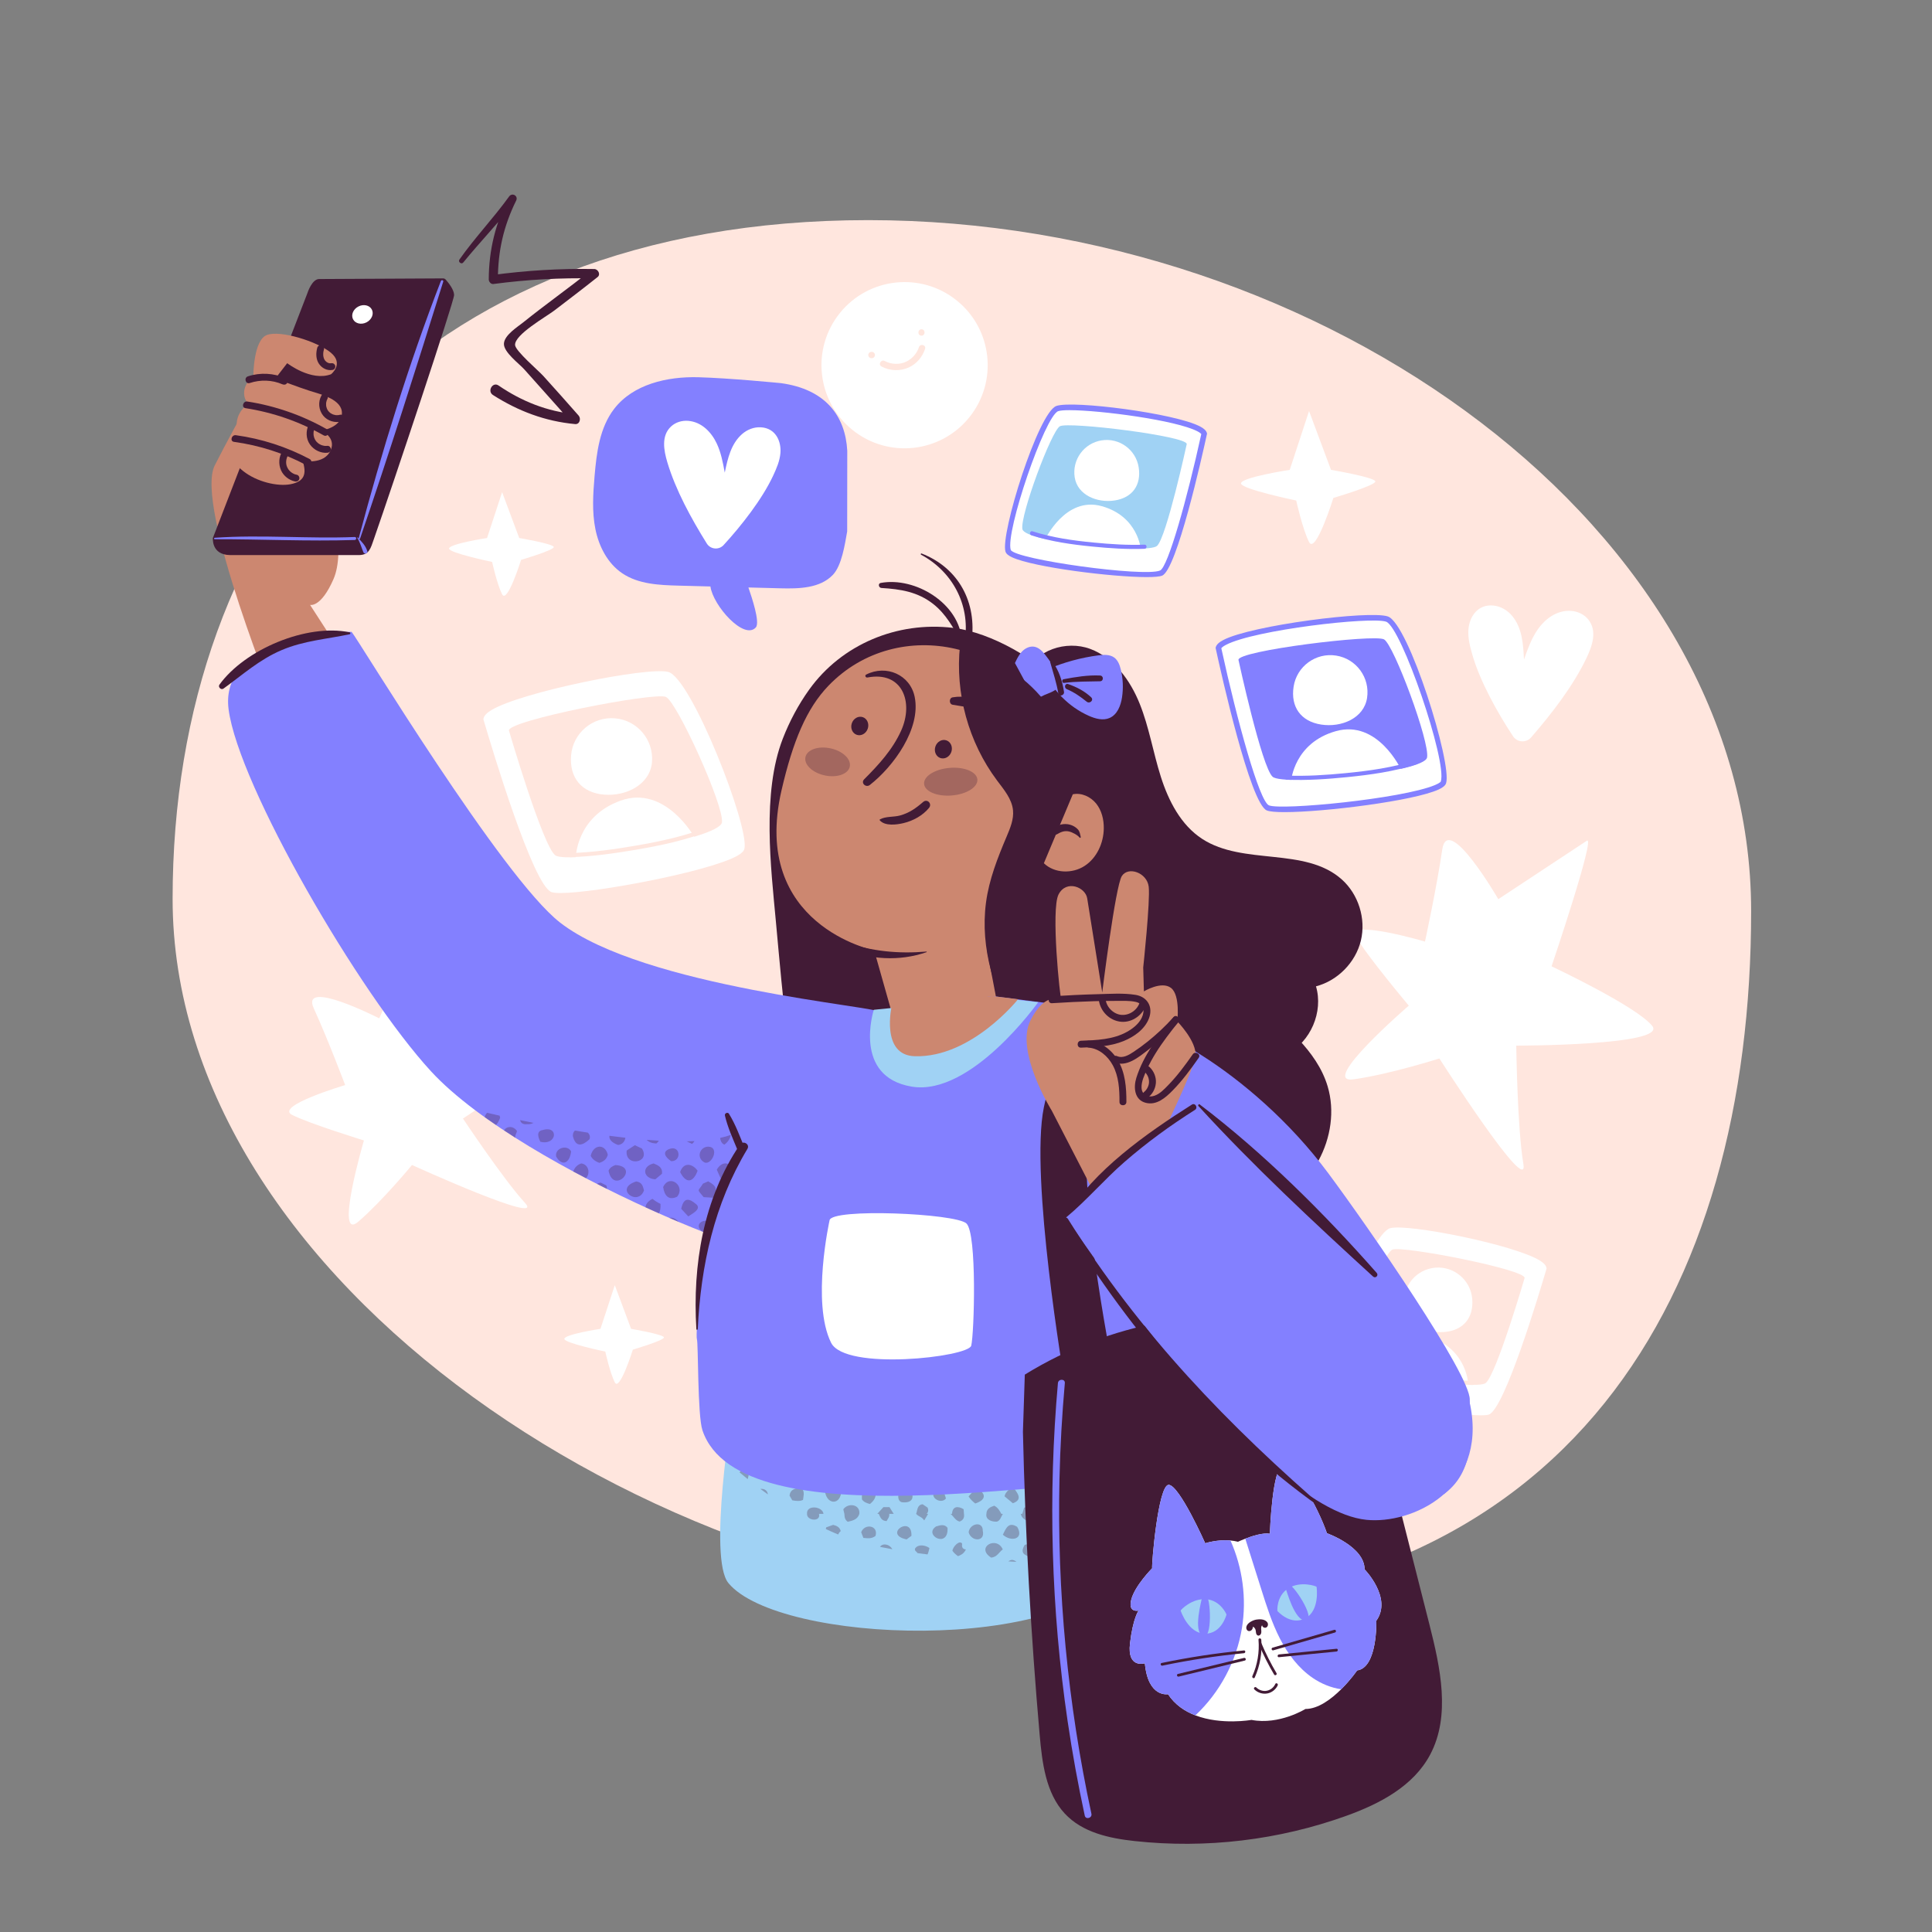 <svg xmlns="http://www.w3.org/2000/svg" xmlns:xlink="http://www.w3.org/1999/xlink" x="0px" y="0px" viewBox="0 0 500 500" style="enable-background:new 0 0 500 500;" xml:space="preserve"><rect x="0" y="0" width="500" height="500" fill="#808080" stroke="none"/><g id="Background_Simple">	<g>		<g>			<path style="fill:#FFE6DE;" d="M44.671,232.624c0,98.762,125.91,183.747,244.038,183.747    c118.128,0,164.483-81.817,164.483-180.579S342.843,56.968,224.715,56.968S44.671,133.862,44.671,232.624z"></path>		</g>		<g>			<g>				<path style="fill:#FFFFFF;" d="M107.905,241.319c-0.468,1.04-9.754,22.233-9.754,22.233s-20.568-10.505-16.938-2.568     c3.63,7.937,8.119,19.835,8.119,19.835s-18.268,5.398-13.767,7.696c4.5,2.298,18.618,6.628,18.618,6.628     s-7.75,26.458-1.455,21.028c6.295-5.43,13.898-14.674,13.898-14.674s34.805,15.855,29.246,9.814     c-5.559-6.041-16.061-21.837-16.061-21.837s29.161-18.857,23.694-20.689c-5.468-1.832-26.77,1.056-26.77,1.056     S108.944,239.012,107.905,241.319z"></path>			</g>		</g>		<g>			<g>				<path style="fill:#FFFFFF;" d="M410.667,217.585c-1.083,0.7-22.91,15.119-22.91,15.119s-13.078-22.601-14.504-12.837     c-1.426,9.764-4.469,23.815-4.469,23.815s-20.657-6.09-17.795-1.145c2.862,4.945,13.607,17.722,13.607,17.722     s-23.601,20.36-14.291,19.07c9.31-1.29,22.202-5.398,22.202-5.398s23.309,36.42,21.74,27.272     c-1.569-9.148-1.841-30.592-1.841-30.592s39.262,0.001,35.196-5.095c-4.066-5.096-26.062-15.432-26.062-15.432     S413.07,216.032,410.667,217.585z"></path>			</g>		</g>		<g>			<g>				<path style="fill:#FFFFFF;" d="M125.824,186.105c0,0,12.471,42.51,17.147,44.104c4.676,1.594,47.953-6.481,48.994-10.722     c1.432-5.831-14.049-43.559-19.204-44.907C167.131,173.107,126.836,181.299,125.824,186.105z"></path>				<path style="fill:#FFFFFF;" d="M145.075,231.112c-1.066,0-1.865-0.075-2.332-0.234c-4.781-1.63-15.497-37.417-17.597-44.574     l-0.05-0.171l0.037-0.174c0.153-0.724,0.777-1.403,1.965-2.137c7.579-4.686,40.5-11.331,45.843-9.927     c5.997,1.569,21.083,40.174,19.712,45.76c-0.157,0.643-0.776,1.241-1.946,1.881     C183.295,225.591,154.267,231.112,145.075,231.112z M126.566,186.124c4.795,16.314,13.493,42.345,16.632,43.416     c4,1.362,39.228-5.085,46.829-9.244c1.155-0.632,1.25-0.974,1.251-0.977c1.435-5.847-14.291-42.902-18.696-44.054     c-4.407-1.158-36.919,4.925-44.741,9.761C126.97,185.564,126.67,185.931,126.566,186.124z"></path>			</g>			<g>				<path style="fill:#FFE6DE;" d="M131.721,189.096c0,0,8.707,29.76,11.97,32.243c3.263,2.482,42.632-4.157,43.156-8.531     s-11.618-31.096-14.503-32.442C169.46,179.02,130.961,186.551,131.721,189.096z"></path>			</g>			<g>				<path style="fill:#FFFFFF;" d="M149,222.027c0,0,0.073-10.686,11.634-14.829c11.561-4.143,19.117,9.505,19.117,9.505     S162.552,221.652,149,222.027z"></path>			</g>			<g>				<path style="fill:#FFFFFF;" d="M168.732,197.242c-0.485,5.781-6.644,8.887-12.424,8.403s-8.994-4.377-8.509-10.158     s5.564-10.074,11.344-9.589C164.924,186.382,169.217,191.461,168.732,197.242z"></path>			</g>			<g>				<g>					<path style="fill:#FFE6DE;" d="M147.732,221.833c5.542-0.173,11.095-0.95,16.556-1.87c6.667-1.124,13.412-2.543,19.701-5.082      c0.625-0.252,0.352-1.279-0.282-1.023c-6.132,2.476-12.698,3.879-19.196,4.996c-5.532,0.951-11.161,1.742-16.778,1.918      C147.051,220.794,147.048,221.855,147.732,221.833L147.732,221.833z"></path>				</g>			</g>		</g>		<g>			<g>				<path style="fill:#FFFFFF;" d="M399.531,328.248c0,0-10.51,35.827-14.451,37.17c-3.941,1.344-40.414-5.462-41.292-9.036     c-1.207-4.914,11.84-36.711,16.185-37.848C364.717,317.293,398.677,324.197,399.531,328.248z"></path>				<path style="fill:#FFFFFF;" d="M383.332,366.286c-7.772,0-32.285-4.657-38.538-8.08c-1.015-0.555-1.553-1.082-1.694-1.656     c-1.16-4.724,11.615-37.373,16.693-38.699c4.652-1.218,32.096,4.284,38.721,8.377c1.029,0.637,1.572,1.232,1.707,1.873     l0.037,0.174l-0.051,0.171c-1.772,6.042-10.819,36.25-14.901,37.642C384.913,366.223,384.234,366.286,383.332,366.286z      M361.551,319.1c-0.615,0-1.09,0.039-1.399,0.119c-3.698,0.967-16.883,32.084-15.677,36.995c0.975,2.578,36.072,10,40.378,8.535     c2.466-0.84,9.605-21.751,13.933-36.471c-0.094-0.148-0.344-0.432-1.013-0.845C391.741,323.704,368.284,319.1,361.551,319.1z"></path>			</g>			<g>				<path style="fill:#FFE6DE;" d="M394.561,330.769c0,0-7.338,25.082-10.088,27.174s-35.93-3.504-36.372-7.19     c-0.442-3.686,9.791-26.207,12.223-27.342C362.755,322.276,395.201,328.624,394.561,330.769z"></path>			</g>			<g>				<path style="fill:#FFFFFF;" d="M379.998,358.522c0,0-0.062-9.006-9.805-12.498c-9.743-3.492-16.112,8.011-16.112,8.011     S368.577,358.207,379.998,358.522z"></path>			</g>			<g>				<path style="fill:#FFFFFF;" d="M363.368,337.634c0.408,4.872,5.599,7.49,10.471,7.082c4.872-0.408,7.58-3.689,7.172-8.561     c-0.408-4.872-4.689-8.49-9.561-8.082C366.578,328.482,362.96,332.762,363.368,337.634z"></path>			</g>			<g>				<g>					<path style="fill:#FFE6DE;" d="M381.067,357.382c-4.729-0.148-9.467-0.814-14.124-1.615c-5.475-0.941-11.006-2.124-16.173-4.21      c-0.633-0.256-0.908,0.77-0.282,1.023c5.302,2.14,10.988,3.336,16.609,4.284c4.608,0.777,9.294,1.432,13.97,1.578      C381.75,358.464,381.749,357.404,381.067,357.382L381.067,357.382z"></path>				</g>			</g>		</g>		<g>			<g>				<g>											<ellipse transform="matrix(0.627 -0.779 0.779 0.627 13.646 217.616)" style="fill:#FFFFFF;" cx="234.134" cy="94.555" rx="21.51" ry="21.51"></ellipse>				</g>			</g>			<g>				<g>					<g>						<path style="fill:#FFE6DE;" d="M228.118,94.842c2.205,1.172,4.831,1.276,7.107,0.237c2-0.913,3.51-2.722,4.183-4.797       c0.327-1.01-1.262-1.443-1.587-0.438c-0.533,1.646-1.738,2.998-3.292,3.751c-1.743,0.844-3.886,0.726-5.579-0.174       C228.014,92.924,227.181,94.344,228.118,94.842L228.118,94.842z"></path>					</g>				</g>			</g>			<g>				<g>					<g>						<path style="fill:#FFE6DE;" d="M225.527,92.701c0.029,0,0.057,0,0.086,0c0.113,0.004,0.219-0.019,0.317-0.071       c0.102-0.033,0.19-0.09,0.265-0.17c0.08-0.075,0.137-0.163,0.17-0.265c0.051-0.098,0.075-0.204,0.071-0.317       c-0.01-0.073-0.02-0.146-0.029-0.219c-0.039-0.139-0.11-0.26-0.212-0.363c-0.055-0.043-0.111-0.086-0.166-0.129       c-0.128-0.075-0.267-0.112-0.415-0.112c-0.029,0-0.057,0-0.086,0c-0.113-0.004-0.219,0.019-0.317,0.071       c-0.102,0.033-0.19,0.09-0.265,0.17c-0.08,0.075-0.137,0.163-0.17,0.265c-0.052,0.098-0.075,0.204-0.071,0.317       c0.01,0.073,0.02,0.146,0.029,0.219c0.039,0.139,0.11,0.261,0.212,0.363c0.056,0.043,0.111,0.086,0.167,0.129       C225.239,92.664,225.378,92.701,225.527,92.701L225.527,92.701z"></path>					</g>				</g>			</g>			<g>				<g>					<g>						<path style="fill:#FFE6DE;" d="M238.481,86.868c1.059,0,1.061-1.646,0-1.646C237.422,85.221,237.42,86.868,238.481,86.868       L238.481,86.868z"></path>					</g>				</g>			</g>		</g>		<g>			<g>				<path style="fill:#FFFFFF;" d="M333.781,121.599l5.001-15.228l5.679,15.228c0,0,11.346,1.93,11.478,2.988     c0.129,1.035-10.859,4.273-10.859,4.273s-4.612,14.765-6.298,11.421c-1.686-3.344-3.322-10.746-3.322-10.746     s-14.287-2.968-14.287-4.425C321.173,123.533,333.781,121.599,333.781,121.599z"></path>			</g>		</g>		<g>			<g>				<path style="fill:#FFFFFF;" d="M155.399,343.901l3.709-11.295l4.212,11.295c0,0,8.415,1.431,8.513,2.216     c0.096,0.767-8.054,3.17-8.054,3.17s-3.421,10.951-4.671,8.471c-1.251-2.48-2.464-7.971-2.464-7.971s-10.597-2.202-10.597-3.282     C146.047,345.335,155.399,343.901,155.399,343.901z"></path>			</g>		</g>		<g>			<g>				<path style="fill:#FFFFFF;" d="M126.05,139.236l3.898-11.869l4.426,11.869c0,0,8.843,1.504,8.946,2.329     c0.101,0.806-8.464,3.331-8.464,3.331s-3.594,11.508-4.909,8.902c-1.314-2.606-2.589-8.376-2.589-8.376     s-11.136-2.313-11.136-3.449C116.223,140.743,126.05,139.236,126.05,139.236z"></path>			</g>		</g>		<g>			<g>				<g>					<path style="fill:#FFFFFF;" d="M380.026,162.926c0.241-3.256,2.358-6.627,6.477-6.208c1.891,0.192,3.619,1.206,4.835,2.667      c2.614,3.143,2.873,7.334,3.064,11.3c0.934-2.643,1.884-5.319,3.463-7.635c1.976-2.899,5.091-5.231,8.79-4.947      c1.708,0.131,3.35,0.91,4.415,2.251c2.354,2.966,1.006,6.831-0.52,10.011c-3.453,7.192-8.904,14.259-14.299,20.479      c-1.273,1.468-3.6,1.323-4.674-0.296c-4.027-6.072-8.574-14.243-10.547-21.15C380.426,167.288,379.864,165.116,380.026,162.926      z"></path>				</g>			</g>		</g>	</g></g><g id="Speech_Bubble">	<g>		<g>			<g>				<g>					<path style="fill:#8380FF;" d="M219.272,116.659c-0.488-8.999-5.619-15.936-17.191-17.507c0,0-13.314-1.311-21.359-1.525      c-8.045-0.215-16.846,1.801-21.767,8.168c-3.763,4.869-4.566,11.339-5.084,17.471c-0.386,4.558-0.685,9.188,0.219,13.671      c0.904,4.484,3.158,8.869,6.949,11.429c4.198,2.835,9.572,3.063,14.635,3.196c2.728,0.072,5.456,0.144,8.184,0.216      c0.672,4.959,8.724,14.007,11.755,10.589c1.147-1.294-1.073-7.852-1.928-10.331c2.758,0.072,5.516,0.145,8.275,0.218      c4.826,0.127,10.273,0.012,13.597-3.49c2.31-2.434,3.102-7.924,3.693-11.227L219.272,116.659z"></path>				</g>			</g>		</g>		<g>			<g>				<g>					<path style="fill:#FFFFFF;" d="M201.971,117.261c0.254-3.04-1.206-6.461-5.069-6.677c-1.773-0.099-3.517,0.584-4.853,1.754      c-2.872,2.519-3.725,6.348-4.482,9.981c-0.475-2.576-0.96-5.185-2.078-7.554c-1.399-2.965-3.934-5.573-7.388-5.852      c-1.595-0.129-3.225,0.35-4.404,1.432c-2.607,2.393-1.929,6.158-0.985,9.316c2.134,7.143,6.131,14.463,10.2,20.993      c0.96,1.541,3.129,1.748,4.357,0.41c4.606-5.014,9.997-11.89,12.829-17.976C200.964,121.228,201.8,119.305,201.971,117.261z"></path>				</g>			</g>		</g>	</g></g><g id="Character">	<g>		<g>			<g>				<path style="fill:#421B36;" d="M247.095,162.548c9.335,1.21,21.68,8.1,27.677,15.355c5.302,6.414,9.153,13.862,12.864,21.301     c10.477,21.002,20.499,42.921,37.375,59.232c7.122,6.883,15.736,13.213,18.578,22.701c1.901,6.345,0.813,13.398-2.357,19.215     c-6.348,11.648-21.339,17.783-34.032,13.925c-5.888-1.79-11.097-5.407-17-7.149c-10.861-3.206-22.419,0.277-33.347,3.249     s-23.078,5.33-33.174,0.202c-11.31-5.745-11.934-6.654-15.307-18.353c-4.115-14.272-5.626-32.532-7.589-53.901     c-1.247-13.581-3.652-33.105,1.805-47.166c1.735-4.471,4.029-8.788,6.837-12.702c8.425-11.742,22.852-17.701,37.2-15.966     C246.783,162.508,246.939,162.527,247.095,162.548z"></path>			</g>			<g>				<path style="fill:#421B36;" d="M347.223,227.572c-9.502-8.442-25.44-3.534-36.095-10.464     c-5.505-3.581-8.708-9.816-10.701-16.073c-1.992-6.257-3.027-12.818-5.476-18.912c-2.448-6.094-6.666-11.909-12.822-14.194     c-6.157-2.285-14.301,0.268-16.448,6.475l48.765,94.22c4.219,5.45,12.47,7.291,18.606,4.153     c6.136-3.138,9.473-10.905,7.524-17.516c5.623-1.467,10.265-6.202,11.621-11.853     C353.555,237.756,351.568,231.431,347.223,227.572z"></path>			</g>			<g>				<path style="fill:#8380FF;" d="M271.302,173.119c4.127-1.742,8.489-2.926,12.93-3.51c1.412-0.186,2.975-0.274,4.126,0.564     c0.972,0.709,1.422,1.925,1.706,3.094c0.571,2.353,0.679,4.817,0.316,7.211c-0.324,2.139-1.222,4.451-3.201,5.325     c-1.695,0.749-3.674,0.212-5.368-0.539c-5.265-2.335-9.577-6.744-11.795-12.059"></path>			</g>			<g>				<path style="fill:#8380FF;" d="M273.423,173.905c-0.832-1.542-1.797-3.013-2.881-4.391c-0.758-0.964-1.673-1.94-2.882-2.146     c-1.159-0.197-2.341,0.388-3.157,1.235c-0.816,0.847-1.333,1.93-1.837,2.993l5.379,9.94c1.337-2.181,5.273-1.895,6.071-4.325     C274.478,176.111,273.974,174.926,273.423,173.905z"></path>			</g>			<g>				<path style="fill:#CC8770;" d="M272.476,190.906c-7.9-24.694-40.056-32.13-58.05-13.464c-5.691,5.903-9.216,14.34-12.161,27.05     c-8.109,34.997,23.973,41.469,23.973,41.469l5.158,18.227l2.31,7.469l24.661-10.51l-2.853-14.861     c0,0,14.774-27.158,17.857-44.194C274.058,198.302,273.633,194.522,272.476,190.906z"></path>			</g>			<g>				<path style="fill:#421B36;" d="M220.451,187.178c-0.432,1.262,0.139,2.601,1.277,2.991c1.138,0.39,2.411-0.318,2.843-1.58     c0.432-1.262-0.139-2.601-1.277-2.991C222.157,185.208,220.884,185.915,220.451,187.178z"></path>			</g>			<g>				<path style="fill:#421B36;" d="M242.085,193.184c-0.432,1.262,0.139,2.601,1.277,2.991c1.138,0.39,2.41-0.318,2.843-1.58     c0.432-1.262-0.139-2.601-1.277-2.991C243.791,191.214,242.518,191.921,242.085,193.184z"></path>			</g>			<g>				<g>					<path style="fill:#421B36;" d="M261.14,188.061c-3.243-4.519-8.627-8.658-14.608-7.589c-0.952,0.17-0.942,1.735,0,1.914      c2.617,0.497,5.023,0.579,7.499,1.739c2.288,1.072,4.658,2.627,6.257,4.594C260.672,189.193,261.5,188.563,261.14,188.061      L261.14,188.061z"></path>				</g>			</g>			<g>				<g>					<path style="fill:#421B36;" d="M239.759,246.266c-7.278,0.612-14.109-0.043-21.031-2.437c-1.084-0.375-1.467,1.26-0.463,1.681      c6.862,2.876,14.468,3.34,21.516,0.914C239.86,246.396,239.854,246.257,239.759,246.266L239.759,246.266z"></path>				</g>			</g>			<g style="opacity:0.3;">				<path style="fill:#421B36;" d="M239.157,202.876c0.165,1.971,3.385,3.31,7.192,2.991c3.807-0.319,6.759-2.176,6.594-4.147     c-0.165-1.971-3.385-3.31-7.192-2.991C241.944,199.048,238.992,200.904,239.157,202.876z"></path>			</g>			<g style="opacity:0.3;">				<path style="fill:#421B36;" d="M208.449,195.937c-0.417,1.934,1.813,4.055,4.98,4.738c3.167,0.683,6.073-0.331,6.49-2.264     c0.417-1.934-1.813-4.055-4.98-4.738C211.771,192.989,208.866,194.003,208.449,195.937z"></path>			</g>			<g>				<g>					<path style="fill:#421B36;" d="M248.932,165.825c-0.561-9.63-12.047-16.613-21.002-14.961c-0.772,0.142-0.532,1.26,0.176,1.304      c4.963,0.304,9.394,0.982,13.426,4.156c3.302,2.599,5.08,6.032,7.175,9.562C248.765,165.984,248.939,165.948,248.932,165.825      L248.932,165.825z"></path>				</g>			</g>			<g>				<g>					<path style="fill:#421B36;" d="M238.37,143.559c8.085,4.346,12.686,12.879,11.355,22.03c-0.162,1.115,1.546,1.595,1.707,0.471      c1.45-10.14-3.34-19.082-12.927-22.819C238.32,143.168,238.198,143.467,238.37,143.559L238.37,143.559z"></path>				</g>			</g>			<g>				<path style="fill:#CC8770;" d="M277.639,205.562c2.234-0.473,4.618,0.62,6.049,2.4c1.431,1.779,1.999,4.135,1.971,6.419     c-0.046,3.796-1.797,7.667-4.984,9.731c-3.186,2.063-7.802,1.937-10.521-0.712"></path>			</g>			<g>				<g>					<path style="fill:#421B36;" d="M279.697,216.622c-0.189-0.758-0.212-1.393-0.768-2.003c-0.509-0.559-1.262-0.98-1.984-1.182      c-1.544-0.433-3.293-0.048-4.474,1.039c-0.76,0.7,0.218,1.944,1.097,1.422c0.987-0.587,1.921-0.979,3.093-0.712      c0.857,0.195,2.198,0.892,2.755,1.6C279.527,216.924,279.734,216.771,279.697,216.622L279.697,216.622z"></path>				</g>			</g>			<g>				<g>					<path style="fill:#421B36;" d="M224.482,175.339c9.083-1.75,12.042,6.416,8.733,13.753c-2.221,4.926-5.795,8.806-9.562,12.582      c-0.973,0.975,0.445,2.27,1.47,1.47c6.084-4.754,13.263-14.541,11.6-22.776c-1.158-5.734-7.355-8.447-12.561-5.789      C223.72,174.805,224.044,175.424,224.482,175.339L224.482,175.339z"></path>				</g>			</g>			<g>				<path style="fill:#421B36;" d="M248.446,167.104c-1.305,12.281,2.197,25.01,9.6,34.896c1.77,2.363,3.835,4.764,4.121,7.702     c0.229,2.346-0.731,4.626-1.651,6.797c-2.336,5.513-4.56,11.154-5.341,17.09c-0.782,5.936-0.236,11.784,1.278,17.577     c2.224,8.506,2.766,0.655,3.317,0.591c0.394-0.046,0.688-0.373,0.934-0.684c6.339-8.023,6.04-19.283,9.426-28.931     c1.903-5.423,5.017-10.421,6.301-16.023c1.953-8.523-0.687-17.751-6.076-24.637c-5.389-6.886-13.297-11.54-21.695-13.976"></path>			</g>			<g>				<g>					<path style="fill:#421B36;" d="M227.695,212.308c1.362,1.534,4.34,1.139,6.134,0.711c2.487-0.593,4.977-1.947,6.604-3.942      c0.872-1.069-0.463-2.451-1.527-1.527c-1.833,1.594-3.613,2.856-5.995,3.502c-1.658,0.45-3.698,0.176-5.183,1.003      C227.633,212.108,227.628,212.233,227.695,212.308L227.695,212.308z"></path>				</g>			</g>			<g>				<g>					<path style="fill:#421B36;" d="M271.816,171.468c0.752,2.671,1.617,5.23,2.072,7.979c0.161,0.973,1.62,0.553,1.474-0.406      c-0.418-2.752-1.302-5.57-3.007-7.8C272.166,170.993,271.718,171.119,271.816,171.468L271.816,171.468z"></path>				</g>			</g>			<g>				<g>					<path style="fill:#421B36;" d="M275.371,176.738c3.123-0.406,6.192-0.345,9.328-0.426c0.961-0.025,0.955-1.442,0-1.489      c-3.142-0.153-6.375,0.381-9.456,0.966C274.715,175.89,274.829,176.808,275.371,176.738L275.371,176.738z"></path>				</g>			</g>			<g>				<g>					<path style="fill:#421B36;" d="M276.078,178.347c1.903,0.8,3.56,1.962,5.159,3.252c0.794,0.641,1.924-0.417,1.147-1.147      c-1.694-1.593-3.757-2.662-5.946-3.411C275.594,176.752,275.3,178.02,276.078,178.347L276.078,178.347z"></path>				</g>			</g>		</g>		<g>			<g>				<path style="fill:#CC8770;" d="M72.274,184.666c0,0-22.033-53.703-16.697-64.222s18.238-33.989,18.492-30.22     c0.254,3.77,18.435,45.447,12.236,59.653c-3.268,7.49-6.061,6.668-6.061,6.668l11.565,17.89L72.274,184.666z"></path>			</g>			<g>				<path style="fill:#421B36;" d="M59.566,143.655l33.438,0c2.553-0.087,2.915-1.728,3.756-4.14     c4.973-14.265,20.815-61.682,20.764-63.181c-0.048-1.42-1.449-3.139-2.18-3.978c-0.177-0.203-0.433-0.315-0.702-0.306     l-31.886,0.164c-1.974-0.164-3.132,3.452-3.254,3.797L55.1,139.208C55.1,139.208,54.621,143.605,59.566,143.655z"></path>			</g>			<g>				<path style="fill:#CC8770;" d="M85.676,96.854c0,0,3.426-2.699-0.067-5.593c-3.493-2.894-13.03-5.878-16.526-4.571     c-3.496,1.308-3.512,10.466-3.512,10.466s-4.378,3.682-1.32,7.386c0,0-5.002,3.008-2.098,8.885c0,0-6.098,2.971,0.742,8.454     c3.563,2.857,8.987,4.069,12.263,3.44c3.584-0.688,4.303-2.63,3.14-6.09l0,0c0,0,5.557,1.182,7.272-2.686     c1.504-3.392-2.421-5.115-2.421-5.115s5.161-0.693,5.337-4.378c0.176-3.685-5.486-5.009-8.405-5.93     c-2.918-0.92-8.808-3.185-8.808-3.185l3.052-3.944C74.323,93.994,80.538,98.802,85.676,96.854z"></path>			</g>			<g>				<g>					<path style="fill:#8380FF;" d="M55.577,139.549c12.072-0.025,24.166,0.584,36.233,0.198c0.495-0.016,0.496-0.791,0-0.771      c-12.072,0.482-24.179-0.644-36.233,0.198C55.339,139.19,55.333,139.55,55.577,139.549L55.577,139.549z"></path>				</g>			</g>			<g>				<g>					<path style="fill:#8380FF;" d="M93.179,139.41c7.526-22.018,14.573-44.302,21.526-66.511c0.123-0.394-0.464-0.538-0.608-0.167      c-8.372,21.622-15.303,44.188-21.267,66.582C92.769,139.54,93.104,139.628,93.179,139.41L93.179,139.41z"></path>				</g>			</g>			<g>				<path style="fill:#FFFFFF;" d="M94.863,83.417c-1.342,0.696-2.906,0.345-3.491-0.785c-0.586-1.13,0.027-2.61,1.37-3.306     c1.342-0.696,2.905-0.345,3.491,0.785C96.818,81.241,96.205,82.721,94.863,83.417z"></path>			</g>			<g>				<g>					<path style="fill:#421B36;" d="M63.541,105.635c7.112,1.103,13.951,3.47,20.208,7.028c1.002,0.569,1.904-0.975,0.902-1.544      c-6.383-3.629-13.378-6.083-20.635-7.208C62.89,103.737,62.405,105.459,63.541,105.635L63.541,105.635z"></path>				</g>			</g>			<g>				<g>					<path style="fill:#421B36;" d="M64.631,99.126c2.739-0.905,5.782-0.831,8.44,0.325c0.442,0.192,0.959,0.131,1.223-0.321      c0.221-0.378,0.124-1.03-0.321-1.223c-3.101-1.349-6.594-1.571-9.818-0.506C63.068,97.761,63.534,99.488,64.631,99.126      L64.631,99.126z"></path>				</g>			</g>			<g>				<g>					<path style="fill:#421B36;" d="M60.565,114.355c6.526,0.893,12.842,2.903,18.666,5.984c1.016,0.538,1.921-1.005,0.902-1.544      c-5.957-3.152-12.414-5.251-19.093-6.165C59.915,112.477,59.428,114.2,60.565,114.355L60.565,114.355z"></path>				</g>			</g>			<g>				<g>					<path style="fill:#421B36;" d="M82.111,89.987c-0.381,1.35-0.382,2.963,0.435,4.164c0.8,1.175,2.157,1.854,3.577,1.579      c0.46-0.089,0.765-0.665,0.624-1.1c-0.159-0.49-0.607-0.72-1.1-0.624c-0.221,0.043,0.196-0.004-0.027,0.006      c-0.044,0.002-0.088,0.005-0.132,0.006c-0.066,0.001-0.132-0.003-0.198-0.007c-0.172-0.008,0.117,0.03,0.009,0.001      c-0.108-0.028-0.215-0.048-0.321-0.083c-0.166-0.055-0.04,0.023-0.004,0.006c-0.016,0.008-0.165-0.079-0.181-0.088      c-0.1-0.053-0.193-0.114-0.288-0.176c-0.139-0.092,0.071,0.068-0.008-0.004c-0.042-0.038-0.086-0.073-0.128-0.112      c-0.083-0.077-0.159-0.161-0.235-0.245c-0.148-0.163,0.094,0.15-0.026-0.034c-0.031-0.047-0.063-0.093-0.093-0.142      c-0.064-0.104-0.116-0.213-0.17-0.323c-0.045-0.092,0.038,0.12-0.012-0.039c-0.02-0.062-0.042-0.123-0.06-0.185      c-0.041-0.138-0.07-0.277-0.097-0.417c-0.033-0.172,0,0.075-0.005-0.033c-0.003-0.065-0.012-0.13-0.016-0.195      c-0.015-0.263-0.003-0.526,0.023-0.788c0.026-0.257-0.037,0.178,0.013-0.076c0.013-0.065,0.024-0.13,0.037-0.195      c0.03-0.142,0.066-0.282,0.105-0.421c0.127-0.45-0.156-0.993-0.624-1.1C82.736,89.254,82.247,89.505,82.111,89.987      L82.111,89.987z"></path>				</g>			</g>			<g>				<g>					<path style="fill:#421B36;" d="M83.184,102.363c-0.914,1.666-0.722,3.752,0.474,5.224c1.114,1.372,3.074,1.935,4.762,1.484      c0.452-0.121,0.772-0.643,0.624-1.1c-0.15-0.464-0.616-0.754-1.1-0.624c-0.088,0.023-0.176,0.045-0.265,0.063      c-0.038,0.008-0.076,0.015-0.115,0.021c0.097-0.012,0.112-0.014,0.045-0.007c-0.169,0.01-0.335,0.023-0.505,0.018      c-0.078-0.003-0.155-0.009-0.233-0.015c-0.25-0.019,0.175,0.04-0.071-0.011c-0.153-0.032-0.305-0.064-0.454-0.11      c-0.087-0.027-0.171-0.062-0.258-0.089c-0.06-0.023-0.049-0.018,0.033,0.016c-0.036-0.016-0.071-0.032-0.106-0.049      c-0.152-0.073-0.3-0.155-0.441-0.248c-0.065-0.043-0.129-0.087-0.191-0.134c0.153,0.114-0.045-0.043-0.06-0.057      c-0.127-0.113-0.234-0.241-0.352-0.362c-0.039-0.048-0.034-0.039,0.017,0.026c-0.024-0.032-0.048-0.065-0.07-0.099      c-0.054-0.077-0.104-0.157-0.151-0.238c-0.04-0.07-0.078-0.141-0.114-0.213c-0.018-0.036-0.101-0.253-0.039-0.082      c-0.055-0.152-0.107-0.304-0.145-0.462c-0.019-0.079-0.033-0.158-0.05-0.237c-0.017-0.105-0.018-0.106-0.004-0.002      c-0.005-0.04-0.009-0.08-0.012-0.121c-0.015-0.174-0.019-0.35-0.01-0.525c0.004-0.081,0.012-0.161,0.019-0.242      c-0.018,0.2,0.013-0.057,0.017-0.081c0.032-0.158,0.073-0.314,0.125-0.467c0.016-0.046,0.091-0.23,0.028-0.087      c0.044-0.099,0.093-0.194,0.145-0.289c0.225-0.41,0.114-0.993-0.321-1.223C83.988,101.821,83.424,101.925,83.184,102.363      L83.184,102.363z"></path>				</g>			</g>			<g>				<g>					<path style="fill:#421B36;" d="M79.916,109.874c-0.809,1.616-0.763,3.671,0.309,5.166c1.022,1.425,2.765,2.297,4.53,2.133      c0.464-0.043,0.917-0.38,0.894-0.894c-0.02-0.448-0.395-0.94-0.894-0.894c-0.164,0.015-0.328,0.023-0.493,0.019      c-0.09-0.002-0.179-0.009-0.269-0.016c-0.096-0.007,0.086,0.021-0.074-0.009c-0.162-0.03-0.322-0.065-0.481-0.112      c-0.072-0.021-0.143-0.044-0.214-0.069c-0.003-0.001-0.257-0.105-0.12-0.044c-0.15-0.067-0.297-0.144-0.438-0.229      c-0.064-0.038-0.128-0.078-0.19-0.12c0,0-0.222-0.162-0.108-0.073c-0.129-0.101-0.251-0.214-0.365-0.332      c-0.052-0.053-0.103-0.108-0.152-0.165c-0.002-0.002-0.166-0.216-0.083-0.101c-0.198-0.277-0.347-0.561-0.423-0.777      c-0.052-0.147-0.095-0.297-0.13-0.449c-0.021-0.091-0.039-0.183-0.054-0.276c0.024,0.148-0.01-0.118-0.011-0.134      c-0.011-0.156-0.014-0.312-0.008-0.468c0.004-0.094,0.01-0.187,0.02-0.28c-0.012,0.124,0.007-0.041,0.015-0.087      c0.031-0.169,0.072-0.336,0.124-0.499c0.071-0.221,0.073-0.22,0.159-0.391c0.216-0.432,0.115-0.968-0.321-1.223      C80.743,109.322,80.133,109.441,79.916,109.874L79.916,109.874z"></path>				</g>			</g>			<g>				<g>					<path style="fill:#421B36;" d="M73.13,116.701c-0.999,1.494-1.11,3.427-0.377,5.052c0.647,1.435,2.066,2.527,3.599,2.846      c0.472,0.098,0.966-0.138,1.1-0.624c0.122-0.443-0.149-1.001-0.624-1.1c-0.156-0.033-0.311-0.071-0.463-0.119      c-0.061-0.02-0.12-0.041-0.18-0.063c-0.279-0.1,0.059,0.032-0.094-0.039c-0.272-0.127-0.54-0.281-0.777-0.467      c0.081,0.064-0.065-0.06-0.079-0.072c-0.06-0.053-0.118-0.107-0.175-0.162c-0.114-0.111-0.222-0.229-0.323-0.352      c0.056,0.069-0.021-0.027-0.035-0.047c-0.046-0.065-0.09-0.131-0.133-0.198c-0.085-0.135-0.162-0.274-0.231-0.418      c-0.49-1.022-0.335-2.329,0.337-3.333c0.269-0.401,0.078-0.99-0.321-1.223C73.914,116.123,73.399,116.298,73.13,116.701      L73.13,116.701z"></path>				</g>			</g>			<g>				<g>					<path style="fill:#8380FF;" d="M92.441,139.192c0.748,1.114,1.085,2.483,1.592,3.708c0.252,0.61,1.233,0.386,1.021-0.282      c-0.462-1.455-1.475-2.458-2.498-3.516C92.5,139.044,92.393,139.121,92.441,139.192L92.441,139.192z"></path>				</g>			</g>		</g>		<g>			<g>				<path style="fill:#8380FF;" d="M228.104,262.02c-0.725,10.252-11.912,50.646-23.534,62.928c-1.16,1.225-9.913-1.16-21.809-5.819     c-17.908-6.98-42.941-19.133-59.914-31.899c-4.4-3.321-8.269-6.673-11.315-9.994c-18.553-20.165-49.791-73.905-52.37-93.651     c-0.516-3.981,0.468-7.173,2.369-9.736c0-0.048,0.016-0.048,0.032-0.032c7.544-10.09,29.433-10.3,29.433-10.3     c1.854,2.192,38.879,63.525,53.934,75.227C166.626,255.62,228.104,260.504,228.104,262.02z"></path>			</g>			<g>				<g>					<path style="fill:#421B36;" d="M90.491,163.641c-11.134-2.317-27.116,4.432-33.703,13.555      c-0.433,0.599,0.428,1.458,1.027,1.027c5.029-3.618,9.286-7.52,15.088-9.982c5.756-2.443,11.566-2.82,17.588-4.096      C90.74,164.093,90.741,163.693,90.491,163.641L90.491,163.641z"></path>				</g>			</g>		</g>		<g>			<g>				<path style="fill:#A0D2F4;" d="M189.523,364.844c0,0-6.34,38.428-0.999,44.868c12.963,15.631,87.503,18.758,103.167-4.689     c5.077-7.599-0.738-31.262-0.738-31.262L189.523,364.844z"></path>			</g>			<g style="opacity:0.3;">				<g>					<path style="fill:#421B36;" d="M240.077,390.18c-0.431-0.293-0.889-0.606-1.288-0.877c-1.436,0.145-1.315,1.441-1.692,2.489      c0.645,0.745,1.458,0.713,2.095,1.699c0.372-0.63,0.686-1.165,1-1.699c-0.129,0-0.258,0-0.387,0      C240.26,391.335,240.316,390.805,240.077,390.18z"></path>				</g>				<g>					<path style="fill:#421B36;" d="M208.856,391.792c-0.086,1.821,3.668,2.128,3.095,0c0.387,0,0.774,0,1.162,0      C212.929,389.828,208.648,389.326,208.856,391.792z"></path>				</g>				<g>					<path style="fill:#421B36;" d="M222.349,382.257c-0.075-0.231-0.157-0.439-0.245-0.632l-3.713-0.211      C218.083,384.082,221.581,385.595,222.349,382.257z"></path>				</g>				<g>					<path style="fill:#421B36;" d="M200.901,383.986c0.571,0.412,1.235,0.125,1.804-0.205c1.093-0.499,0.016-1.44,0.161-2.303      c0.019-0.464-0.141-0.76-0.396-0.971l-2.949-0.168C201.014,381.045,199.23,383.137,200.901,383.986z"></path>				</g>				<g>					<path style="fill:#421B36;" d="M231.309,382.388c0.01-0.084,0.003-0.159,0.003-0.239l-3.84-0.219      c0,0.032-0.008,0.059-0.007,0.092C227.477,384.5,230.926,384.81,231.309,382.388z"></path>				</g>				<g>					<path style="fill:#421B36;" d="M225.136,389.234c4.38-3.434-2.489-6.833-2.062-1.188      C223.558,388.733,224.254,388.995,225.136,389.234z"></path>				</g>				<g>					<path style="fill:#421B36;" d="M233.019,385.513c-0.79,1.031-0.917,3.366,0.798,3.293      C238.311,389.072,235.408,383.337,233.019,385.513z"></path>				</g>				<g>					<path style="fill:#421B36;" d="M217.687,386.426c-0.719-1.964-2.802-1.686-4.181-0.537      C213.864,389.229,217.153,389.667,217.687,386.426z"></path>				</g>				<g>					<path style="fill:#421B36;" d="M265.876,384.117l-0.1-0.006c0.023,0.01,0.036,0.023,0.06,0.033      C265.85,384.136,265.862,384.126,265.876,384.117z"></path>				</g>				<g>					<path style="fill:#421B36;" d="M251.527,386.306c-0.252,0.283-0.538,0.604-0.856,0.963c0.461,0.762,1.058,1.302,1.722,1.836      C258.317,387.124,250.353,383.262,251.527,386.306z"></path>				</g>				<g>					<path style="fill:#421B36;" d="M240.549,382.675l-3.775-0.215C237.579,384.9,240.196,384.086,240.549,382.675z"></path>				</g>				<g>					<path style="fill:#421B36;" d="M207.822,388.179c0.154-1.33,0.611-2.609-0.889-3.214c-1.24,0.307-2.424,0.507-2.599,2.094      c0.2,0.348,0.452,0.784,0.704,1.223C206.02,388.444,206.945,388.588,207.822,388.179z"></path>				</g>				<g>					<path style="fill:#421B36;" d="M261.964,384.599c-0.753,0.938-1.802,1.536-1.983,2.654c0.773,0.642,1.439,1.198,2.149,1.79      C264.912,388.038,263.234,386.262,261.964,384.599z"></path>				</g>				<g>					<path style="fill:#421B36;" d="M209.174,383.57c0.694,0.217,1.285,0.4,1.829,0.57c0.642-0.484,1.15-0.946,1.605-1.514      c-0.166-0.698-0.402-1.216-0.675-1.579l-2.17-0.124C209.304,381.472,209.023,382.4,209.174,383.57z"></path>				</g>				<g>					<path style="fill:#421B36;" d="M249.176,383.998c0.13-0.279,0.255-0.546,0.377-0.81l-2.948-0.168      C246.968,383.515,247.756,383.914,249.176,383.998z"></path>				</g>				<g>					<path style="fill:#421B36;" d="M257.721,383.653l-1.566-0.089c0.045,0.158,0.091,0.318,0.136,0.477      C256.846,384.012,257.303,383.858,257.721,383.653z"></path>				</g>				<g>					<path style="fill:#421B36;" d="M193.508,382.793c0.116-0.396,0.2-0.81,0.278-1.156c-0.167-1.789-1.514-1.497-2.406-0.602      C191.941,381.512,192.65,382.103,193.508,382.793z"></path>				</g>				<g>					<path style="fill:#421B36;" d="M196.789,385.332c0.611,0.457,1.257,0.929,1.934,1.414      C198.648,385.94,198.025,385.185,196.789,385.332z"></path>				</g>				<g>					<path style="fill:#421B36;" d="M244.811,387.782c-0.275-0.853-0.568-1.752-0.952-2.94c-0.929,0.774-1.651,1.376-2.342,1.952      C241.59,388.29,243.965,389.038,244.811,387.782z"></path>				</g>				<g>					<path style="fill:#421B36;" d="M259.148,391.792c-0.442-0.836-0.905-1.654-1.845-2.119c-1.031,0.351-1.985,0.784-2.023,2.119      c-0.267,1.532,1.435,2.088,2.717,2.004c0.896-0.273,1.084-1.304,1.538-2.004C259.406,391.792,259.277,391.792,259.148,391.792z      "></path>				</g>				<g>					<path style="fill:#421B36;" d="M268.046,391.792c-0.124-0.464-0.249-0.929-0.368-1.387c-0.815-0.538-1.662-0.545-2.638-0.214      c-0.156,0.524-0.315,1.063-0.475,1.601c-0.129,0-0.258,0-0.387,0c0.473,2.307,4.116,2.574,4.642,0      C268.561,391.792,268.304,391.792,268.046,391.792z"></path>				</g>				<g>					<path style="fill:#421B36;" d="M222.397,391.792c0.263-2.52-2.899-2.947-4.149-1.188c0.11,0.463,0.195,0.826,0.28,1.188      c0.033,0.774,0.104,1.532,0.875,2.045C220.682,393.531,221.939,393.263,222.397,391.792z"></path>				</g>				<g>					<path style="fill:#421B36;" d="M248.351,393.785c0.97-0.383,1.269-1.066,1.125-1.993c-0.033-0.422-0.064-0.845-0.093-1.21      c-1.579-0.954-2.892-0.697-3.002,1.21c-0.128,0-0.257,0-0.386,0C246.808,392.432,247.26,393.518,248.351,393.785z"></path>				</g>				<g>					<path style="fill:#421B36;" d="M229.455,393.655c0.286-0.57,0.797-1.081,0.678-1.864c0.387,0,0.773,0,1.16,0      c-0.359-0.571-0.718-1.141-1.1-1.749c-0.537,0-1.094,0-1.569,0c-0.575,0.634-1.08,1.192-1.585,1.749c0.129,0,0.258,0,0.387,0      C227.816,392.659,228.117,393.622,229.455,393.655z"></path>				</g>				<g>					<path style="fill:#421B36;" d="M260.966,404.087c0.724,0.041,1.413,0.078,2.083,0.112      C262.25,403.522,261.565,403.607,260.966,404.087z"></path>				</g>				<g>					<path style="fill:#421B36;" d="M256.494,403.102c1.557-0.098,2.067-1.451,3.022-2.116      C257.962,397.368,252.38,400.432,256.494,403.102z"></path>				</g>				<g>					<path style="fill:#421B36;" d="M263.247,395.146c-2.19-1.376-2.854,0.253-3.707,2.034      C261.653,399.126,265.143,398.351,263.247,395.146z"></path>				</g>				<g>					<path style="fill:#421B36;" d="M250.683,396.547c0.637,2.435,4.327,2.588,3.666-0.365      C254.409,393.557,250.968,394.231,250.683,396.547z"></path>				</g>				<g>					<path style="fill:#421B36;" d="M217.583,396.251c-0.268-1.056-1.067-1.393-1.968-1.613c-0.606,0.217-1.196,0.428-1.813,0.648      c-0.026,0.142-0.045,0.287-0.062,0.432c1.038,0.493,2.092,0.96,3.16,1.405C217.077,396.793,217.275,396.477,217.583,396.251z"></path>				</g>				<g>					<path style="fill:#421B36;" d="M245.218,395.393c-0.789-1.041-1.941-0.664-2.985-0.34      C238.89,397.288,245.531,400.876,245.218,395.393z"></path>				</g>				<g>					<path style="fill:#421B36;" d="M270.81,397.896l-0.459-2.938c-0.342,0.094-0.666,0.182-0.973,0.266      C269.096,397.194,269.361,397.561,270.81,397.896z"></path>				</g>				<g>					<path style="fill:#421B36;" d="M235.879,397.471c0.226-5.553-7.493-0.375-1.251,0.929      C235.098,398.052,235.498,397.754,235.879,397.471z"></path>				</g>				<g>					<path style="fill:#421B36;" d="M265.216,399.796c-1.329,2.147-0.12,2.706,1.753,3.268c1.354,0.14,1.117-1.448,1.417-2.459      C267.439,399.645,266.385,399.45,265.216,399.796z"></path>				</g>				<g>					<path style="fill:#421B36;" d="M271.788,404.162c-0.309-0.136-0.677-0.227-1.111-0.25c-0.191,0.189-0.396,0.392-0.594,0.588      c1.129,0.037,1.767,0.051,1.767,0.051L271.788,404.162z"></path>				</g>				<g>					<path style="fill:#421B36;" d="M223.436,398.005c1.137,0.117,2.152,0.274,3.148-0.516c0.814-2.701-2.782-3.329-3.709-0.958      C223.061,397.019,223.255,397.529,223.436,398.005z"></path>				</g>				<g>					<path style="fill:#421B36;" d="M227.749,400.331c1.041,0.214,2.108,0.419,3.203,0.612      C230.069,399.455,228.332,399.372,227.749,400.331z"></path>				</g>				<g>					<path style="fill:#421B36;" d="M236.854,400.692c-0.327,0.664,0.413,0.826,0.578,1.252c0.869,0.118,1.742,0.231,2.619,0.338      c0.235-0.538,0.363-1.106,0.493-1.661C239.484,399.895,237.721,399.547,236.854,400.692z"></path>				</g>				<g>					<path style="fill:#421B36;" d="M247.929,402.732c0.787-0.321,1.489-0.6,2.043-1.732c-0.992-0.118-1.086-0.735-0.969-1.504      c-0.649-1.067-2.458,0.814-2.509,1.861C246.856,401.876,247.399,402.346,247.929,402.732z"></path>				</g>			</g>			<g>				<path style="fill:#8380FF;" d="M298.747,338.276l-0.857-19.582l-6.66-56.5l-34.425-4.413l-28.699,4.244l-34.454,23.244     c0,0-6.949,14.634-9.584,25.607c-2.635,10.972-4.104,34.698-3.712,35.696c0.392,0.997,0.132,19.696,1.437,23.586     c9.792,29.19,96.379,11.274,111.101,13.87l3.793-4.864C303.514,374.213,298.494,344.45,298.747,338.276z"></path>			</g>			<g>				<path style="fill:#A0D2F4;" d="M226.14,261.332c0,0-5.595,17.327,9.82,19.886c15.415,2.559,32.723-21.852,32.723-21.852     l-11.124-1.23L226.14,261.332z"></path>			</g>			<g>				<g>					<path style="fill:#421B36;" d="M189.1,289.413c-0.124-0.333-0.249-0.667-0.373-1c-0.173-0.723-1.279-0.417-1.113,0.307      c0.686,2.986,2.041,5.951,3.205,8.778c0.464,1.125,2.32,0.632,1.849-0.51c-1.194-2.9-2.343-6.045-3.999-8.713      c-0.263,0.263-0.527,0.527-0.79,0.79c0.267,0.224,0.533,0.449,0.8,0.673C188.895,289.966,189.237,289.676,189.1,289.413      L189.1,289.413z"></path>				</g>			</g>			<g>				<g>					<path style="fill:#421B36;" d="M180.58,343.974c0.782-16.473,4.287-32.412,12.84-46.626c0.747-1.241-1.125-2.297-1.922-1.124      c-9.486,13.962-12.291,31.192-11.28,47.75C180.232,344.206,180.569,344.208,180.58,343.974L180.58,343.974z"></path>				</g>			</g>		</g>		<g>			<g>				<path style="fill:#421B36;" d="M286.364,256.659c-1.172,0.814-12.508,11.903-16.21,29.894     c-3.701,17.992,5.345,70.937,5.345,70.937h13.164c0,0-10.071-48.585-6.876-66.388c0,0,12.19-27.74,18.502-31.349     L286.364,256.659z"></path>			</g>			<g>				<path style="fill:#421B36;" d="M264.732,370.571c0.597,26.151,2.041,52.287,4.327,78.349c0.638,7.268,1.594,15.125,6.478,20.399     c4.569,4.934,11.527,6.425,18.063,7.139c18.485,2.02,37.364-0.232,54.875-6.544c8.543-3.079,17.297-7.613,21.658-15.835     c5.334-10.057,2.632-22.514-0.201-33.668c-5.371-21.145-10.742-42.29-16.113-63.434c-0.866-3.408-1.806-6.962-4.099-9.568     c-2.792-3.173-7.065-4.358-11.123-5.145c-25.012-4.852-51.6,0.034-73.379,13.486"></path>			</g>			<g>				<g>					<path style="fill:#FFFFFF;" d="M356.192,419.437c0,0,0.355,12.146-4.966,12.867c0,0-1.662,2.42-4.129,4.875      c-2.541,2.531-5.937,5.1-9.256,5.106c0,0-6.806,4.214-13.958,2.823c0,0-7.784,1.404-14.515-1.172      c-2.736-1.047-5.297-2.753-7.091-5.477c0,0-5.174,0.971-5.989-8.004c0,0-4.619,1.461-3.849-5.128      c0.774-6.592,2.225-8.514,2.225-8.514s-2.838,0.699-1.879-2.893c0.955-3.592,5.39-8.053,5.39-8.053      c-0.179-0.772,1.546-21.682,4.298-21.589c2.755,0.089,9.435,15.12,9.435,15.12s3.098-1.027,6.536-0.721      c0.642,0.06,1.296,0.165,1.944,0.33c0,0,0.771-0.37,1.889-0.8c1.821-0.704,4.556-1.574,6.36-1.281      c0,0,0.611-17.702,3.493-17.617c2.883,0.085,8.893,10.575,11.283,17.494c0,0,9.766,3.456,9.735,9.343      C353.148,406.145,360.408,413.551,356.192,419.437z"></path>				</g>				<g>					<path style="fill:#8380FF;" d="M356.192,419.437c0,0,0.355,12.146-4.966,12.867c0,0-1.662,2.42-4.129,4.875      c-2.617-0.384-5.159-1.429-7.352-2.924c-3.703-2.525-6.479-6.234-8.521-10.226c-2.042-3.992-3.402-8.288-4.753-12.563      c-1.399-4.421-2.795-8.842-4.194-13.26c1.821-0.704,4.556-1.574,6.36-1.281c0,0,0.611-17.702,3.493-17.617      c2.883,0.085,8.893,10.575,11.283,17.494c0,0,9.766,3.456,9.735,9.343C353.148,406.145,360.408,413.551,356.192,419.437z"></path>				</g>				<g>					<path style="fill:#8380FF;" d="M321.416,421.331c-1.396,8.583-5.714,16.659-12.048,22.605      c-2.736-1.047-5.297-2.753-7.091-5.477c0,0-5.174,0.971-5.989-8.004c0,0-4.619,1.461-3.849-5.128      c0.774-6.592,2.225-8.514,2.225-8.514s-2.838,0.699-1.879-2.893c0.955-3.592,5.39-8.053,5.39-8.053      c-0.179-0.772,1.546-21.682,4.298-21.589c2.755,0.089,9.435,15.12,9.435,15.12s3.098-1.027,6.536-0.721      C321.589,405.729,322.658,413.707,321.416,421.331z"></path>				</g>				<g>					<path style="fill:#A0D2F4;" d="M305.553,416.829c-0.012-0.2,3.003-3.294,6.699-2.944c3.695,0.35,5.171,3.943,5.171,3.943      s-1.252,5.03-5.598,4.964C307.478,422.726,305.553,416.829,305.553,416.829z"></path>				</g>				<g>					<path style="fill:#A0D2F4;" d="M340.729,410.668c-0.079-0.184-4.164-1.59-7.307,0.385c-3.143,1.976-2.843,5.848-2.843,5.848      s3.382,3.929,7.233,1.914C341.663,416.8,340.729,410.668,340.729,410.668z"></path>				</g>				<g>					<path style="fill:#421B36;" d="M325.237,419.137c-0.826,0.103-1.996,0.661-2.446,1.361c-0.166,0.258-0.276,0.562-0.25,0.867      c0.027,0.305,0.21,0.607,0.496,0.718c0.301,0.117,0.659,0,0.883-0.232c0.224-0.232,0.328-0.559,0.351-0.881      c0.331,0.178,0.583,0.497,0.68,0.859c0.072,0.268,0.061,0.551,0.121,0.822c0.06,0.271,0.218,0.549,0.484,0.626      c0.35,0.101,0.707-0.206,0.815-0.554c0.108-0.348,0.044-0.721,0.02-1.085c-0.025-0.363,0.004-0.763,0.251-1.031      c0.01,0.478,0.619,0.802,1.049,0.593c0.43-0.209,0.578-0.814,0.348-1.233C327.81,419.549,327.059,418.857,325.237,419.137"></path>				</g>				<g>					<g>						<path style="fill:#421B36;" d="M324.728,434.133c1.369-3.069,1.961-6.426,1.687-9.777c-0.037-0.456-0.753-0.46-0.715,0       c0.263,3.22-0.273,6.464-1.59,9.416C323.924,434.189,324.54,434.553,324.728,434.133L324.728,434.133z"></path>					</g>				</g>				<g>					<g>						<path style="fill:#421B36;" d="M325.82,425.6c1.132,2.676,2.442,5.273,3.921,7.774c0.234,0.396,0.853,0.036,0.618-0.361       c-1.479-2.501-2.789-5.098-3.921-7.774C326.259,424.816,325.642,425.18,325.82,425.6L325.82,425.6z"></path>					</g>				</g>				<g>					<g>						<path style="fill:#421B36;" d="M300.828,431.066c6.974-1.452,14.017-2.526,21.107-3.217c0.454-0.044,0.459-0.76,0-0.715       c-7.153,0.697-14.261,1.778-21.297,3.243C300.188,430.47,300.378,431.16,300.828,431.066L300.828,431.066z"></path>					</g>				</g>				<g>					<g>						<path style="fill:#421B36;" d="M305.047,433.902c5.7-1.383,11.401-2.766,17.101-4.148c0.447-0.108,0.258-0.798-0.19-0.69       c-5.7,1.383-11.401,2.766-17.101,4.148C304.41,433.32,304.599,434.01,305.047,433.902L305.047,433.902z"></path>					</g>				</g>				<g>					<g>						<path style="fill:#421B36;" d="M324.625,437.218c0.884,0.876,2.163,1.275,3.387,1.041c1.15-0.22,2.166-1.035,2.659-2.091       c0.194-0.414-0.423-0.778-0.618-0.361c-0.411,0.881-1.197,1.539-2.153,1.747c-0.993,0.216-2.055-0.133-2.77-0.841       C324.803,436.388,324.297,436.894,324.625,437.218L324.625,437.218z"></path>					</g>				</g>				<g>					<path style="fill:#8380FF;" d="M332.692,410.961c0.204,0.418,2.396,8.755,5.256,8.417c2.86-0.338-3.692-10.05-4.474-9.234      C332.692,410.961,332.692,410.961,332.692,410.961z"></path>				</g>				<g>					<path style="fill:#8380FF;" d="M311.08,413.467c-0.038,0.464-2.42,8.748,0.211,9.921c2.63,1.173,1.969-10.524,0.879-10.223      C311.08,413.467,311.08,413.467,311.08,413.467z"></path>				</g>				<g>					<g>						<path style="fill:#421B36;" d="M329.534,427.102c5.32-1.537,10.641-3.075,15.961-4.612c0.441-0.128,0.254-0.818-0.19-0.69       c-5.32,1.537-10.641,3.075-15.961,4.612C328.903,426.54,329.091,427.23,329.534,427.102L329.534,427.102z"></path>					</g>				</g>				<g>					<g>						<path style="fill:#421B36;" d="M330.994,428.881c4.962-0.488,9.924-0.977,14.887-1.465c0.454-0.045,0.458-0.76,0-0.715       c-4.962,0.488-9.924,0.976-14.887,1.465C330.54,428.211,330.536,428.926,330.994,428.881L330.994,428.881z"></path>					</g>				</g>			</g>			<g>				<g>					<path style="fill:#8380FF;" d="M273.79,357.943c-2.588,29.154-1.745,58.569,2.514,87.526      c1.203,8.183,2.687,16.322,4.429,24.407c0.242,1.124,1.966,0.648,1.724-0.475c-6.128-28.452-8.921-57.591-8.265-86.691      c0.186-8.269,0.655-16.528,1.386-24.767C275.68,356.797,273.891,356.804,273.79,357.943L273.79,357.943z"></path>				</g>			</g>		</g>		<g>			<g>				<path style="fill:#8380FF;" d="M288.501,281.954c0,0,80.771,108.022,85.257,104.675c8.901-6.642,6.476-17.963,6.619-24.406     c0.143-6.444-25.956-44.238-36.598-58.564c-20.102-27.061-49.875-42.053-52.623-37.174     C288.407,271.363,288.501,281.954,288.501,281.954z"></path>			</g>			<g>				<g>					<path style="fill:#CC8770;" d="M274.707,258.974c-0.381-0.53-2.78-23.638-0.745-27.513c2.035-3.875,6.941-1.859,7.406,1.022      c0.465,2.88,3.891,24.359,3.891,24.359s3.398-27.493,5.063-30.108c1.665-2.615,6.525-0.887,6.962,2.737      c0.437,3.624-1.42,20.912-1.42,20.912l0.177,6.184c0,0,4.55-2.777,7.009-0.897c2.459,1.881,1.633,8.664,1.633,8.664      s5.13,5.231,4.702,8.994c-0.427,3.763-9.585,22.295-9.585,22.295l11.032,11.032l-19.123,18.617l-19.501-37.819      c0,0-9.562-15.303-5.54-23.341C270.693,256.075,274.707,258.974,274.707,258.974z"></path>				</g>				<g>					<g>						<path style="fill:#421B36;" d="M279.757,271.133c3.73-0.136,7.575-0.288,11.073-1.725c2.698-1.109,5.417-3.008,6.509-5.822       c1.149-2.96-0.369-5.628-3.494-6.122c-3.173-0.502-6.592-0.246-9.791-0.168c-3.937,0.096-7.871,0.299-11.802,0.544       c-1.143,0.071-1.151,1.86,0,1.788c3.657-0.228,7.318-0.419,10.981-0.523c1.872-0.053,3.745-0.084,5.618-0.074       c1.64,0.009,3.442-0.105,5.051,0.254c2.121,0.474,2.442,2.316,1.591,4.088c-0.772,1.608-2.308,2.818-3.833,3.668       c-3.614,2.013-7.87,2.155-11.904,2.302C278.61,269.387,278.604,271.176,279.757,271.133L279.757,271.133z"></path>					</g>				</g>				<g>					<g>						<path style="fill:#421B36;" d="M291.511,285.176c0.011-3.669-0.279-7.569-2.207-10.794c-1.624-2.717-4.313-4.756-7.517-5.037       c-1.146-0.101-1.139,1.688,0,1.788c2.707,0.238,4.932,2.227,6.191,4.533c1.573,2.881,1.754,6.299,1.744,9.51       C289.719,286.327,291.507,286.328,291.511,285.176L291.511,285.176z"></path>					</g>				</g>				<g>					<g>						<path style="fill:#421B36;" d="M284.365,258.734c0.368,2.984,2.771,5.432,5.801,5.699c2.942,0.259,5.793-1.891,6.56-4.693       c0.304-1.111-1.42-1.586-1.724-0.475c-0.557,2.035-2.57,3.512-4.686,3.391c-2.03-0.115-3.914-1.908-4.163-3.922       c-0.059-0.479-0.369-0.894-0.894-0.894C284.822,257.84,284.306,258.252,284.365,258.734L284.365,258.734z"></path>					</g>				</g>				<g>					<g>						<path style="fill:#421B36;" d="M288.212,274.872c3.294,1.469,6.466-1.282,8.941-3.174c2.776-2.122,5.354-4.48,7.707-7.064       c0.773-0.849-0.487-2.117-1.264-1.264c-2.051,2.252-4.271,4.344-6.654,6.243c-1.162,0.926-2.366,1.806-3.605,2.627       c-1.189,0.788-2.762,1.74-4.222,1.089C288.073,272.864,287.162,274.404,288.212,274.872L288.212,274.872z"></path>					</g>				</g>				<g>					<g>						<path style="fill:#421B36;" d="M303.691,263.248c-3.809,4.786-7.754,9.784-9.61,15.707c-0.772,2.465-0.515,5.703,2.45,6.456       c2.789,0.709,5.092-1.308,6.902-3.146c2.55-2.59,4.714-5.53,6.793-8.502c0.661-0.945-0.888-1.84-1.544-0.903       c-1.958,2.799-3.992,5.557-6.383,8.007c-1.022,1.047-2.135,2.244-3.559,2.723c-1.63,0.549-3.216-0.226-3.306-2.049       c-0.081-1.645,0.793-3.46,1.46-4.923c0.646-1.417,1.4-2.784,2.221-4.107c1.742-2.809,3.783-5.415,5.839-7.998       C305.665,263.621,304.408,262.347,303.691,263.248L303.691,263.248z"></path>					</g>				</g>				<g>					<g>						<path style="fill:#421B36;" d="M296.253,277.421c0.769,0.731,1.162,1.703,1.107,2.743c-0.046,0.871-0.568,1.896-1.277,2.438       c-0.383,0.293-0.586,0.77-0.321,1.223c0.22,0.377,0.837,0.616,1.223,0.321c1.245-0.952,2.032-2.306,2.156-3.881       c0.119-1.516-0.53-3.069-1.624-4.109c-0.35-0.333-0.917-0.348-1.264,0C295.917,276.492,295.901,277.087,296.253,277.421       L296.253,277.421z"></path>					</g>				</g>			</g>			<g>				<path style="fill:#8380FF;" d="M275.847,314.986c0,0,49.72,75.514,77.809,78.347c11.535,1.163,31.174-7.504,26.861-29.609     c-4.313-22.105-70.963-78.224-70.963-78.224C296.157,295.189,283.987,304.957,275.847,314.986z"></path>			</g>			<g>				<g>					<path style="fill:#421B36;" d="M275.923,315.062c5.292-4.398,9.803-9.733,15.006-14.27c5.745-5.009,11.887-9.488,18.328-13.557      c0.859-0.542,0.065-1.913-0.799-1.366c-11.779,7.457-25.34,16.975-32.704,29.063      C275.687,315.042,275.833,315.137,275.923,315.062L275.923,315.062z"></path>				</g>			</g>			<g>				<g>					<path style="fill:#421B36;" d="M310.157,286.249c14.032,15.358,29.835,30.087,45.196,44.122      c0.634,0.58,1.503-0.298,0.939-0.939c-13.633-15.483-29.365-31.121-45.81-43.604      C310.23,285.637,309.961,286.035,310.157,286.249L310.157,286.249z"></path>				</g>			</g>			<g>				<g>					<path style="fill:#421B36;" d="M344.214,391.622c-26.27-22.628-49.394-46.58-67.833-76.169      c-0.51-0.818-1.803-0.071-1.297,0.758c17.605,28.847,40.977,56.363,69.016,75.559      C344.188,391.829,344.295,391.692,344.214,391.622L344.214,391.622z"></path>				</g>			</g>		</g>		<g>			<path style="fill:#CC8770;" d="M230.784,260.193c0,0.201-2.974,12.906,5.972,13.159c14.665,0.415,26.723-14.759,26.723-14.759    l-6.674-0.813L230.784,260.193"></path>		</g>		<g>			<path style="fill:#FFFFFF;" d="M214.689,315.832c0,0-4.745,21.314,0.395,31.665c3.659,7.368,35.493,3.704,36.265,0.772    c0.772-2.932,1.543-29.012-1.235-31.635C247.336,314.009,215.046,312.612,214.689,315.832z"></path>		</g>		<g style="opacity:0.3;">			<path style="fill:#421B36;" d="M171.622,307.207c1.659-3.574,5.903-0.181,3.589,2.52    C173.015,310.745,171.947,309.411,171.622,307.207z M183.277,305.733c-0.425,0.186-0.888,0.387-1.351,0.589    c-1.264,2.129-1.722,1.216,0.183,3.498c0.992,0.06,1.998,0.12,3.003,0.178C185.503,307.304,185.336,306.911,183.277,305.733z     M159.952,296.32c1.152-0.118,1.757-0.953,1.907-1.867c-1.376-0.157-2.759-0.327-4.145-0.513    C157.573,294.815,158.275,295.704,159.952,296.32z M166.13,297.242c-0.559-0.266-1.182-0.56-1.821-0.866    c-0.765,0.497-1.458,0.948-2.119,1.376C161.651,302.115,168.505,300.979,166.13,297.242z M173.216,315.194    c0.809,0.35,1.621,0.702,2.413,1.036C174.904,315.347,174.013,314.999,173.216,315.194z M185.503,302.709    c0.378,0.847,0.712,1.596,1.048,2.35c0.51,0.183,0.988,0.352,1.711,0.611c0.218-0.167,0.406-0.34,0.57-0.517l0.823-1.894    C189.692,301.241,187.155,299.849,185.503,302.709z M148.253,294.009c0.744,2.99,2.419,2.567,4.314,0.822    c0.242-0.651,0.024-1.241-0.41-1.7c-1.127-0.177-2.247-0.359-3.357-0.546C148.451,292.872,148.228,293.327,148.253,294.009z     M157.49,302.974c1.276,6.372,8.282-1.045,1.798-1.461C158.562,301.773,157.882,302.102,157.49,302.974z M157.298,298.813    c-0.829-3.054-3.833-2.515-4.423,0.331c0.458,0.859,1.193,1.437,2.251,1.801C156.249,300.58,157.033,299.984,157.298,298.813z     M190.064,299.592c0.263,0.331,0.55,0.577,0.846,0.776l1.495-3.441C191.093,296.909,189.875,298.094,190.064,299.592z     M166.664,308.08c-0.285-1.028-0.441-2.103-2.001-2.319C158.779,307.578,165.092,312.372,166.664,308.08z M168.852,310.26    c-1.262,0.649-1.749,1.452-1.783,2.2c1.161,0.531,2.309,1.046,3.448,1.551c0.312-0.507,0.495-1.288,0.417-2.453    C170.134,311.191,169.54,310.795,168.852,310.26z M169.601,305.201c0.619-0.516,1.198-1.001,1.713-1.432    c0.2-1.708-0.977-2.166-2.158-2.67C165.939,301.874,166.444,305.023,169.601,305.201z M150.452,301.096    c-1.024,0.294-1.795,1.124-2.087,2.092c1.087,0.585,2.179,1.159,3.271,1.729C152.819,303.748,152.399,301.379,150.452,301.096z     M180.541,302.99c-1.405-1.974-3.694-2.22-4.519,0.341C177.577,306.438,179.408,306.046,180.541,302.99z M129.305,288.733    c-1.178-0.264-2.265-0.513-3.249-0.742c-0.311,0.326-0.519,0.724-0.609,1.132c0.954,0.683,1.932,1.362,2.925,2.039    c0.529-0.597,0.818-1.268,1.061-1.872C129.387,289.093,129.346,288.915,129.305,288.733z M185.595,312.606l0.566-1.303    C185.707,311.726,185.549,312.178,185.595,312.606z M180.264,311.728c-2.125-1.841-3.351-1.721-3.964,1.114    c0.649,0.699,1.212,1.307,1.825,1.965C179.007,314.173,181.561,312.975,180.264,311.728z M183.326,296.754    c-2.246-0.009-3.234,2.924-0.993,4.09C184.223,301.585,186.333,296.879,183.326,296.754z M136.349,290.94    c0.767,0.037,1.313-0.111,1.702-0.346c-1.186-0.238-2.331-0.475-3.437-0.707C134.743,290.547,135.269,291.056,136.349,290.94z     M169.865,295.941c0.287-0.242,0.485-0.485,0.646-0.726c-1.034-0.059-2.087-0.136-3.149-0.222    C168.008,295.666,168.883,295.888,169.865,295.941z M143.93,299.311c1.655,2.825,3.569,1.502,3.873-1.328    C146.808,296.082,143.514,297.142,143.93,299.311z M133.799,292.712c-0.973-1.409-2.696-1.307-3.35-0.154    c0.961,0.635,1.928,1.267,2.917,1.895C133.22,293.787,133.677,293.341,133.799,292.712z M140.467,292.451    c-1.704,0.258-1.237,1.832-0.617,3.04C144.154,296.534,144.669,291.198,140.467,292.451z M184.002,316.272    c-1.962-1.093-4.483,0.585-2.361,2.411c0.37,0.146,0.755,0.304,1.12,0.446L184.002,316.272z M179.108,296.043    c0.274-0.246,0.469-0.489,0.631-0.729c-0.656,0.032-1.327,0.054-2.011,0.066C178.174,295.594,178.625,295.811,179.108,296.043z     M155.459,306.047c-0.374,0.071-0.687,0.193-0.969,0.34c0.866,0.441,1.731,0.881,2.596,1.312c0-0.271-0.044-0.569-0.154-0.898    C156.391,306.523,155.887,306.265,155.459,306.047z M173.717,300.517c2.665,0.011,2.389-3.922-0.184-3.26    C171.168,297.941,172.125,299.49,173.717,300.517z M187.458,296.233c1.005-0.711,1.589-1.73,1.636-2.515    c-0.83,0.307-1.746,0.564-2.733,0.78C186.486,295.184,186.641,295.835,187.458,296.233z"></path>		</g>	</g></g><g id="Line">	<g>		<g>			<path style="fill:#421B36;" d="M119.875,67.951c4.39-5.381,9.209-10.392,13.54-15.825c-0.553-0.427-1.106-0.853-1.659-1.28    c-3.503,6.824-5.242,13.799-5.264,21.474c-0.002,0.576,0.546,1.266,1.181,1.181c8.689-1.152,17.363-1.634,26.127-1.45    c-0.286-0.691-0.573-1.383-0.859-2.074c-5.771,4.567-11.781,8.834-17.518,13.443c-1.448,1.163-4.918,3.302-5.008,5.529    c-0.09,2.222,4.009,5.217,5.275,6.652c4.064,4.606,8.217,9.132,12.241,13.774c0.303-0.733,0.607-1.465,0.911-2.198    c-7.24-0.681-13.843-3.324-19.825-7.418c-1.512-1.035-2.996,1.474-1.442,2.466c6.526,4.164,13.531,6.815,21.267,7.527    c1.203,0.111,1.574-1.436,0.911-2.198c-3.016-3.464-6.098-6.868-9.167-10.283c-1.178-1.311-7.192-6.434-7.284-7.978    c-0.16-2.701,8.048-7.319,10.197-8.963c3.737-2.859,7.48-5.703,11.163-8.633c0.868-0.69,0.104-2.057-0.859-2.074    c-8.873-0.163-17.648,0.371-26.441,1.56c0.499,0.38,0.997,0.759,1.495,1.139c0.002-7.325,1.475-13.836,4.725-20.408    c0.609-1.233-1.034-2.164-1.824-1.066c-4.058,5.638-8.876,10.655-12.871,16.341C118.478,67.767,119.422,68.507,119.875,67.951    L119.875,67.951z"></path>		</g>	</g></g><g id="Pictures">	<g>		<g>			<path style="fill:#FFFFFF;" d="M315.328,167.687c0,0,8.626,39.634,12.793,41.394c4.167,1.76,44.216-2.802,45.443-6.608    c1.687-5.232-9.999-40.695-14.62-42.262C353.898,158.501,316.565,163.364,315.328,167.687z"></path>			<path style="fill:#8380FF;" d="M332.424,210.18c-2.236,0-3.864-0.137-4.58-0.44c-4.291-1.812-11.762-35.222-13.214-41.901    l-0.039-0.176l0.05-0.173c0.191-0.67,0.817-1.262,1.967-1.865c7.237-3.792,37.772-7.713,42.566-6.091    c5.39,1.828,16.691,38.138,15.071,43.159c-0.191,0.596-0.807,1.115-1.936,1.632C365.857,207.282,342.709,210.18,332.424,210.18z     M316.076,167.766c4.14,18.975,9.849,39.611,12.323,40.657c3.156,1.332,34.332-1.661,42.953-5.241    c1.373-0.57,1.53-0.926,1.531-0.93c1.689-5.234-10.229-40.027-14.168-41.363c-3.945-1.335-33.994,2.099-41.443,6.003    C316.481,167.306,316.187,167.607,316.076,167.766z"></path>		</g>		<g>			<path style="fill:#8380FF;" d="M320.519,170.802c0,0,6.018,27.746,8.836,30.225c2.819,2.479,39.206-1.025,39.969-4.986    c0.763-3.96-8.589-29.155-11.136-30.572C355.641,164.053,319.991,168.429,320.519,170.802z"></path>		</g>		<g>			<path style="fill:#FFFFFF;" d="M334.16,202.001c0,0,0.762-9.755,11.589-12.787c10.828-3.032,16.842,9.924,16.842,9.924    S346.561,202.54,334.16,202.001z"></path>		</g>		<g>			<path style="fill:#FFFFFF;" d="M353.792,180.648c-0.818,5.248-6.645,7.685-11.893,6.867c-5.248-0.818-7.93-4.582-7.111-9.83    c0.818-5.248,5.736-8.839,10.984-8.021C351.02,170.482,354.61,175.4,353.792,180.648z"></path>		</g>		<g>			<g>				<path style="fill:#8380FF;" d="M333.048,201.794c5.188,0.206,10.427-0.157,15.587-0.671c6.052-0.602,12.186-1.458,17.99-3.333     c0.654-0.211,0.374-1.248-0.285-1.035c-5.867,1.896-12.07,2.753-18.189,3.342c-5.002,0.481-10.076,0.823-15.103,0.623     C332.358,200.694,332.359,201.767,333.048,201.794L333.048,201.794z"></path>			</g>		</g>	</g>	<g>		<g>			<path style="fill:#FFFFFF;" d="M311.645,112.242c0,0-7.516,34.533-11.146,36.066c-3.63,1.533-38.525-2.442-39.594-5.757    c-1.47-4.559,8.712-35.457,12.738-36.822C278.039,104.238,310.567,108.474,311.645,112.242z"></path>			<path style="fill:#8380FF;" d="M296.767,149.351c-8.985,0-29.18-2.525-34.808-5.104c-1.009-0.462-1.559-0.931-1.735-1.477    c-1.415-4.388,8.476-36.121,13.189-37.719c4.32-1.466,30.625,1.889,37.159,5.313c1.027,0.538,1.585,1.072,1.76,1.681l0.05,0.173    l-0.039,0.176c-1.268,5.827-7.786,34.975-11.567,36.573C300.149,149.232,298.723,149.351,296.767,149.351z M276.802,106.151    c-1.393,0-2.417,0.08-2.931,0.255c-3.418,1.159-13.752,31.377-12.287,35.926c1.273,2.483,34.497,7.067,38.636,5.318    c2.048-0.866,7.022-18.592,10.673-35.318c-0.101-0.129-0.355-0.372-0.985-0.701C304.4,108.744,284.694,106.151,276.802,106.151z"></path>		</g>		<g>			<path style="fill:#A0D2F4;" d="M307.122,114.955c0,0-5.243,24.175-7.699,26.335c-2.456,2.16-34.159-0.893-34.824-4.344    c-0.665-3.451,7.483-25.402,9.703-26.637C276.521,109.075,307.582,112.887,307.122,114.955z"></path>		</g>		<g>			<path style="fill:#FFFFFF;" d="M295.237,142.138c0,0-0.663-8.5-10.098-11.141c-9.434-2.642-14.674,8.646-14.674,8.646    S284.432,142.608,295.237,142.138z"></path>		</g>		<g>			<path style="fill:#FFFFFF;" d="M278.132,123.534c0.713,4.572,5.79,6.696,10.363,5.983c4.572-0.713,6.909-3.992,6.196-8.565    c-0.713-4.572-4.998-7.701-9.57-6.988C280.547,114.677,277.419,118.961,278.132,123.534z"></path>		</g>		<g>			<g>				<path style="fill:#8380FF;" d="M296.205,140.954c-4.38,0.174-8.801-0.124-13.159-0.543c-5.325-0.513-10.723-1.26-15.83-2.91     c-0.659-0.213-0.94,0.823-0.285,1.035c5.063,1.636,10.413,2.381,15.693,2.906c4.496,0.448,9.061,0.764,13.581,0.584     C296.893,142,296.897,140.927,296.205,140.954L296.205,140.954z"></path>			</g>		</g>	</g></g></svg>